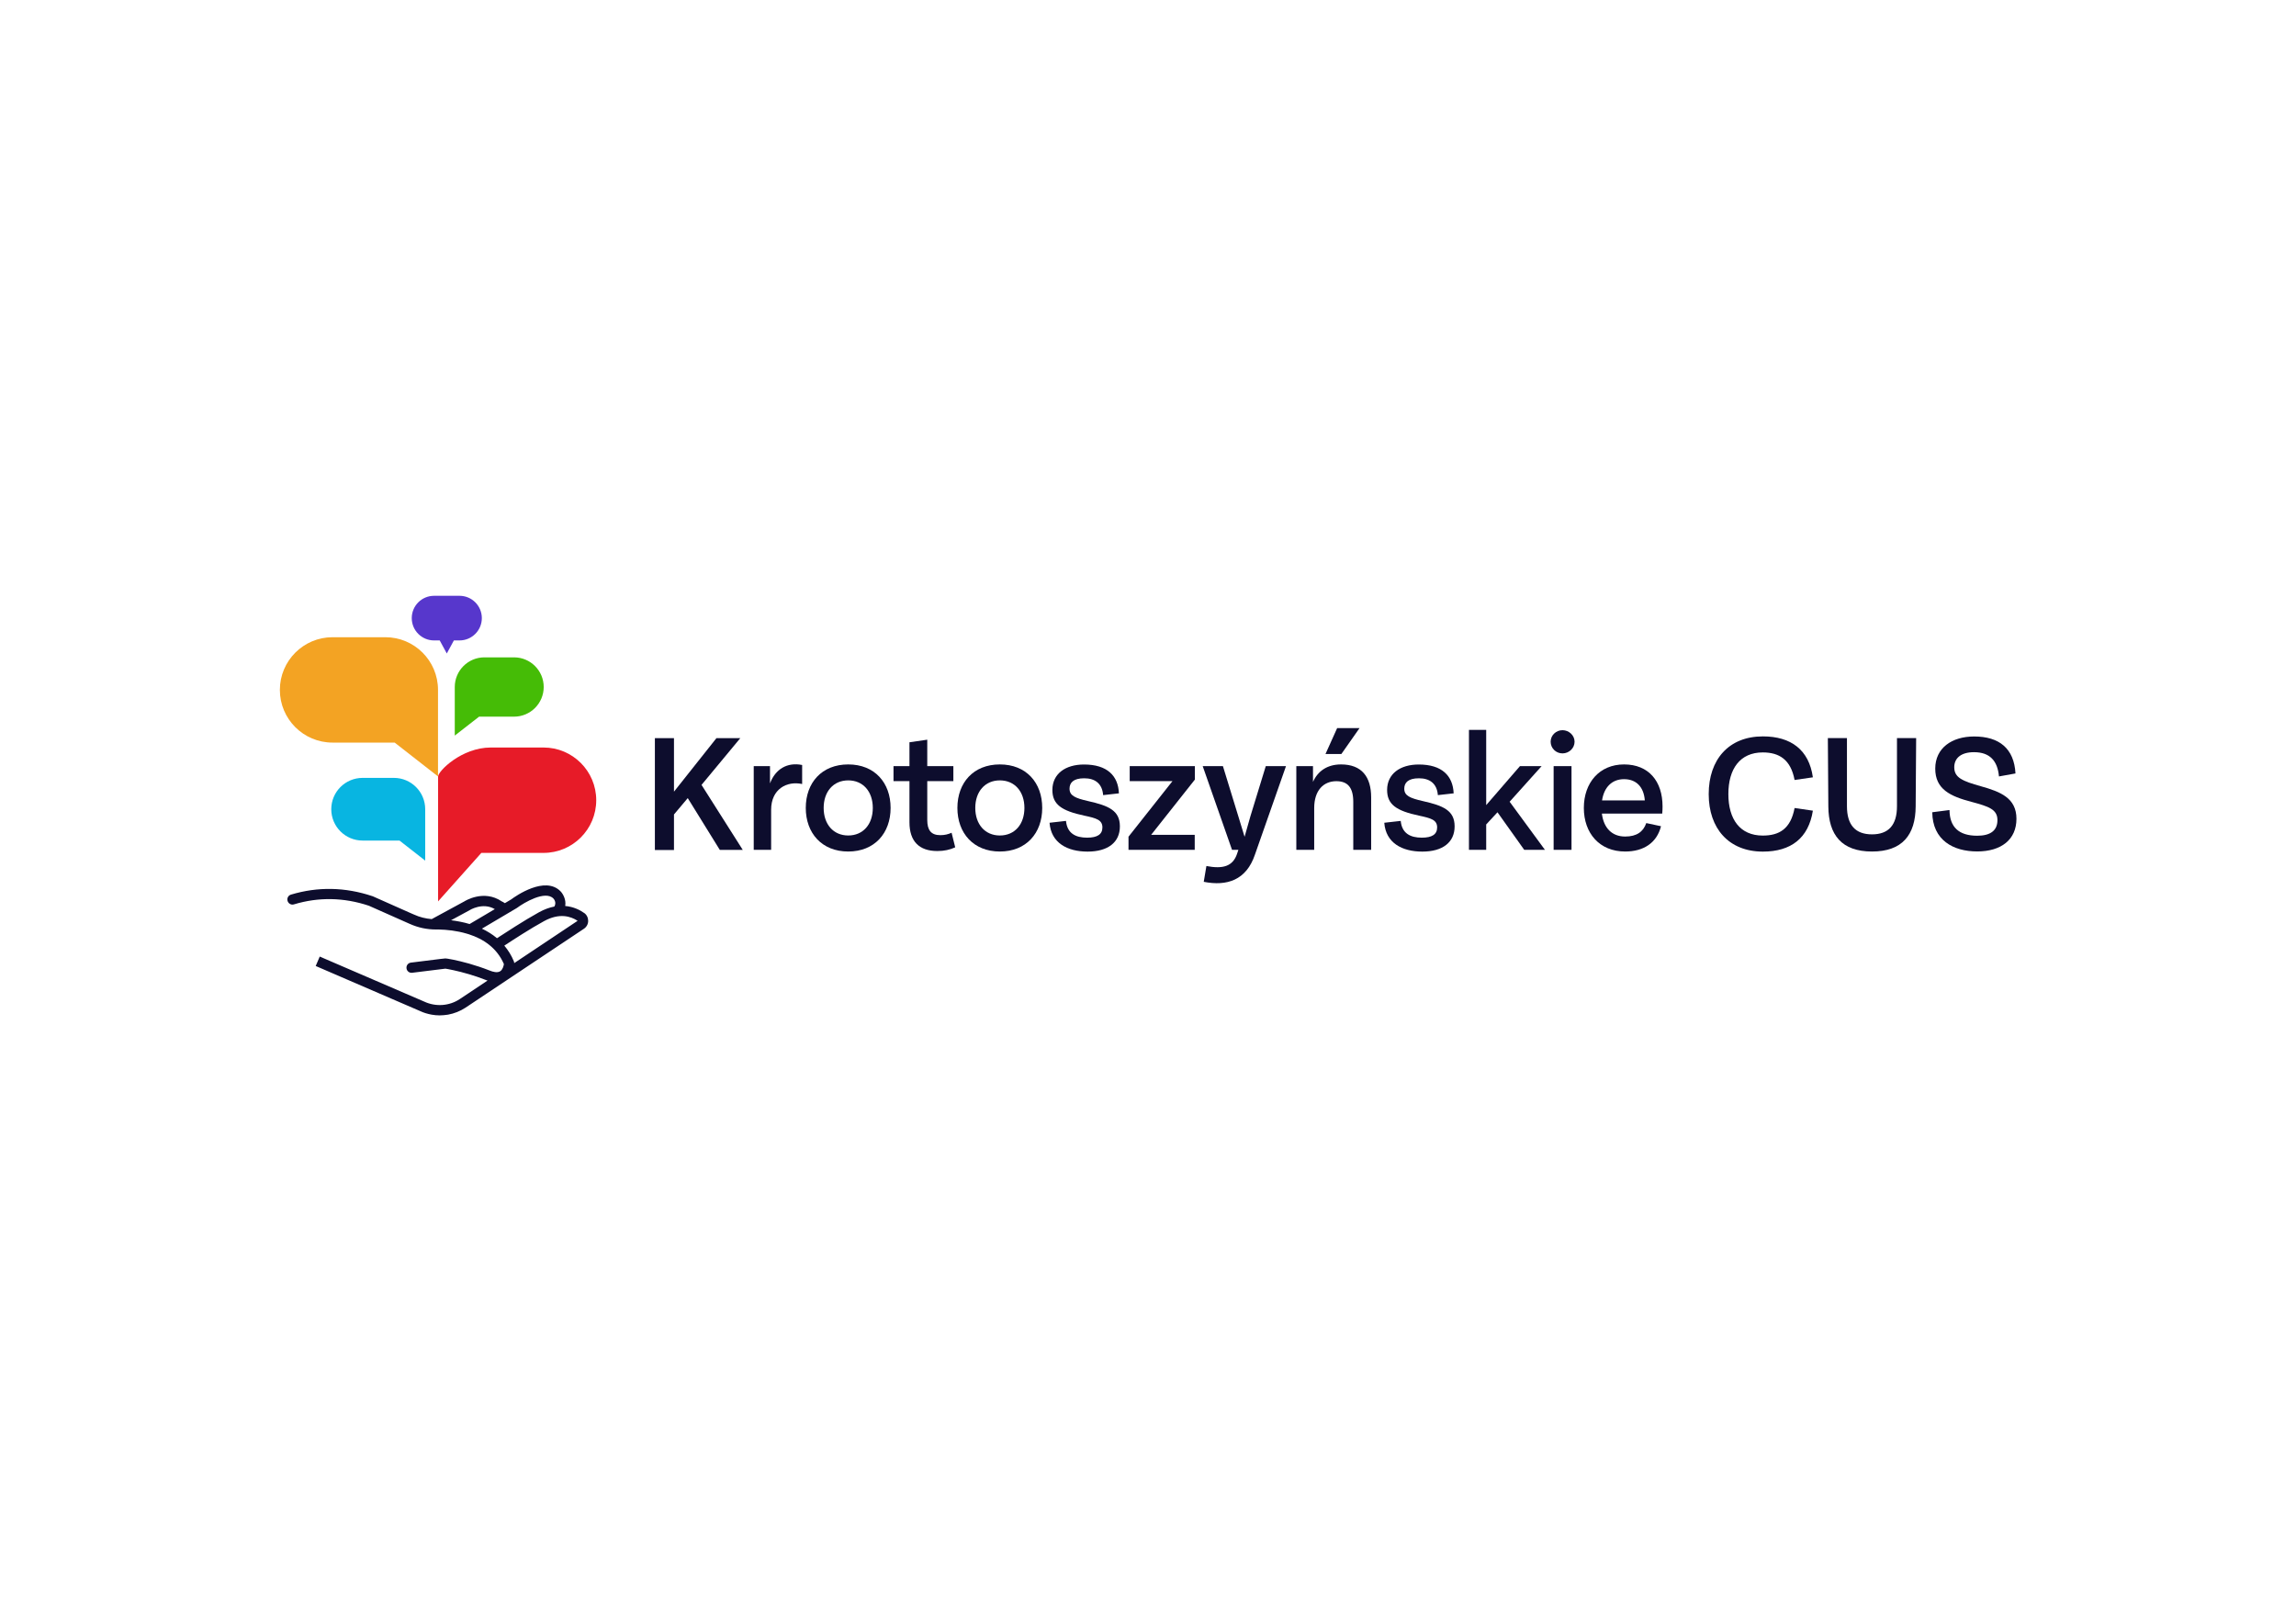 <?xml version="1.0" encoding="UTF-8"?>
<svg id="a" data-name="Layer 1" xmlns="http://www.w3.org/2000/svg" width="285" height="200" viewBox="0 0 285 200">
  <defs>
    <style>
      .b {
        fill: #08b5e1;
      }

      .b, .c, .d, .e, .f, .g {
        stroke-width: 0px;
      }

      .c {
        fill: #5737cc;
      }

      .d {
        fill: #e71b28;
      }

      .e {
        fill: #45bc06;
      }

      .f {
        fill: #0d0d2d;
      }

      .g {
        fill: #f3a323;
      }
    </style>
  </defs>
  <g>
    <g>
      <path class="f" d="M72.51,113.32c-.5-.36-1.31-.78-2.35-.87.13-.78-.26-1.48-.57-1.81-1.93-1.99-5.6.59-6.13.99l-.79.47c-.16-.11-.3-.18-.39-.22-2.23-1.52-4.58-.04-4.64,0l-4.05,2.2c-.75-.06-1.49-.24-2.19-.56l-.44-.19-4.68-2.08s-.04-.02-.06-.02c-3.38-1.13-6.78-1.19-10.1-.19-.34.1-.53.46-.42.79.1.33.46.53.79.42,3.05-.92,6.18-.87,9.3.17l5.09,2.26c1.03.46,2.12.69,3.23.69.11,0,.23,0,.35,0,1,.02,2.24.15,3.46.51.1.03.2.06.3.09,1.76.57,3.45,1.66,4.33,3.69-.04.26-.16.7-.46.89-.35.23-.91.08-1.32-.09-.88-.35-1.76-.63-2.55-.86-1.56-.44-2.77-.64-2.93-.64-.07,0-.14,0-4.28.52-.35.04-.6.36-.55.71.04.35.36.6.71.55,3.18-.4,3.94-.49,4.12-.51.26.04,1.45.25,2.93.69.65.19,1.36.43,2.07.71.08.03.16.06.23.08l-2.31,1.54-1.13.75c-1.3.87-2.99.99-4.42.32l-12.97-5.59-.5,1.17,12.95,5.59c.46.22.95.36,1.44.45.33.06.67.09,1,.09s.69-.04,1.03-.09c.77-.14,1.51-.43,2.18-.87l.42-.28,14.27-9.51c.33-.22.53-.58.53-.98,0-.39-.18-.77-.51-.99h0ZM58.29,112.97s1.62-1.02,3.13-.13l-3.13,1.85c-.8-.24-1.59-.38-2.3-.47l2.31-1.25h0ZM59.81,115.27l4.33-2.56.06-.04c.84-.63,3.48-2.19,4.49-1.15.05.05.43.48.12,1-.58.11-1.21.33-1.89.7-1.85,1.02-4.28,2.61-5.23,3.23-.58-.49-1.22-.88-1.88-1.19ZM63.83,119.54c0-.07-.02-.14-.04-.21-.31-.76-.72-1.4-1.19-1.96,1.05-.69,3.26-2.13,4.93-3.04,1.9-1.04,3.3-.61,4.17-.04l-7.87,5.25Z"/>
      <path class="d" d="M54.37,111.89l5.38-6.03h7.72c3.62,0,6.54-2.93,6.54-6.54s-2.93-6.54-6.54-6.54h-6.55c-3.62,0-6.54,2.93-6.54,3.6v15.53h0Z"/>
      <path class="g" d="M41.27,92.17h7.72l5.38,4.2v-10.74c0-3.62-2.93-6.54-6.54-6.54h-6.55c-3.61,0-6.54,2.93-6.54,6.54h0c0,3.62,2.93,6.54,6.54,6.54h0Z"/>
      <path class="e" d="M56.45,85.27v6.03l3.02-2.35h4.34c2.03,0,3.68-1.65,3.68-3.68s-1.65-3.68-3.68-3.68h-3.68c-2.03,0-3.68,1.65-3.68,3.68Z"/>
      <path class="b" d="M45.01,96.55c-2.15,0-3.89,1.74-3.89,3.89s1.74,3.89,3.89,3.89h4.58l3.19,2.49v-6.38c0-2.15-1.74-3.89-3.89-3.89h-3.89,0Z"/>
    </g>
    <path class="c" d="M57.04,73.95h-3.16c-1.53,0-2.77,1.24-2.77,2.77s1.24,2.77,2.77,2.77h.7l.88,1.62.88-1.62h.7c1.53,0,2.77-1.24,2.77-2.77s-1.24-2.77-2.77-2.77Z"/>
  </g>
  <g>
    <path class="f" d="M89.35,105.49l-3.98-6.43-1.71,2.03v4.41h-2.37v-13.88h2.37v6.64l5.27-6.64h2.96l-4.81,5.8,5.12,8.07h-2.86,0Z"/>
    <path class="f" d="M95.59,97.21c.65-1.72,2.1-2.64,3.98-2.26v2.36c-1.92-.41-3.85.64-3.85,3.2v4.97h-2.16v-10.39h2.02v2.12Z"/>
    <path class="f" d="M100.02,100.28c0-3.13,1.99-5.4,5.27-5.4s5.26,2.27,5.26,5.4-1.99,5.41-5.26,5.41-5.27-2.28-5.27-5.41h0ZM108.34,100.28c0-2.03-1.2-3.42-3.05-3.42s-3.05,1.4-3.05,3.42,1.2,3.42,3.05,3.42,3.05-1.39,3.05-3.42Z"/>
    <path class="f" d="M118.57,105.17c-.66.3-1.37.46-2.22.46-2.27,0-3.46-1.22-3.46-3.57v-5.11h-1.98v-1.86h1.98v-2.96l2.21-.32v3.28h3.24v1.86h-3.24v4.82c0,1.25.46,1.89,1.62,1.89.53,0,.96-.1,1.4-.3l.45,1.81Z"/>
    <path class="f" d="M118.84,100.28c0-3.13,1.99-5.4,5.27-5.4s5.26,2.27,5.26,5.4-1.99,5.41-5.26,5.41-5.27-2.28-5.27-5.41ZM127.16,100.28c0-2.03-1.2-3.42-3.05-3.42s-3.05,1.4-3.05,3.42,1.2,3.42,3.05,3.42,3.05-1.39,3.05-3.42Z"/>
    <path class="f" d="M130.28,102.12l2.04-.23c.15,1.54,1.18,2.08,2.62,2.08,1.27,0,1.9-.41,1.9-1.27,0-.94-.77-1.15-2.23-1.46-2.88-.61-3.98-1.41-3.98-3.2.01-2,1.62-3.15,3.93-3.15,2.88,0,4.24,1.4,4.33,3.58l-1.96.22c-.11-1.45-1.02-2.09-2.35-2.09s-1.82.54-1.82,1.29c0,.86.68,1.17,2.31,1.54,2.53.57,3.94,1.16,3.94,3.14s-1.48,3.13-4.01,3.13-4.53-1.09-4.72-3.57h0Z"/>
    <path class="f" d="M148.32,95.09v1.67l-5.43,6.86h5.41v1.86h-8.22v-1.63l5.46-6.9h-5.31v-1.86h8.1,0Z"/>
    <path class="f" d="M157.12,95.09h2.51l-3.85,10.97c-1.07,3.19-3.48,3.96-6.36,3.39l.33-1.96c2.04.39,3.27.05,3.8-1.5l.17-.51h-.79l-3.64-10.39h2.51l1.91,6.22c.26.85.52,1.73.78,2.55.22-.81.46-1.65.72-2.54l1.91-6.23h0Z"/>
    <path class="f" d="M170.2,98.98v6.5h-2.22v-5.95c0-1.76-.67-2.57-2.1-2.57-1.6,0-2.75,1.15-2.75,3.33v5.19h-2.22v-10.39h2.07v1.96c.59-1.33,1.76-2.17,3.48-2.17,2.58,0,3.74,1.55,3.74,4.1h0ZM168.76,90.37l-2.26,3.22h-1.97l1.45-3.22h2.78Z"/>
    <path class="f" d="M171.83,102.12l2.04-.23c.15,1.54,1.18,2.08,2.62,2.08,1.27,0,1.9-.41,1.9-1.27,0-.94-.77-1.15-2.23-1.46-2.88-.61-3.98-1.41-3.98-3.2.01-2,1.62-3.15,3.93-3.15,2.88,0,4.24,1.4,4.33,3.58l-1.96.22c-.11-1.45-1.02-2.09-2.35-2.09s-1.82.54-1.82,1.29c0,.86.68,1.17,2.31,1.54,2.53.57,3.94,1.16,3.94,3.14s-1.48,3.13-4.01,3.13-4.53-1.09-4.72-3.57h0Z"/>
    <path class="f" d="M189.2,105.48l-3.32-4.66-1.4,1.51v3.15h-2.14v-14.89h2.14v9.34l4.19-4.84h2.69l-3.97,4.42,4.38,5.97h-2.58Z"/>
    <path class="f" d="M192.48,92.06c0-.8.68-1.43,1.47-1.43s1.5.63,1.5,1.43-.68,1.45-1.5,1.45-1.47-.65-1.47-1.45ZM192.85,105.48v-10.39h2.22v10.39h-2.22Z"/>
    <path class="f" d="M206.34,100.98h-7.5c.22,1.79,1.25,2.85,2.89,2.85,1.44,0,2.25-.6,2.62-1.67l1.83.39c-.53,2.09-2.19,3.14-4.45,3.14-3.19,0-5.13-2.28-5.13-5.41s1.94-5.4,4.99-5.4,4.78,2.07,4.78,5.22c0,.28-.01.56-.04.88ZM198.86,99.35h5.31c-.13-1.71-1.09-2.64-2.58-2.64s-2.48.99-2.73,2.64Z"/>
    <path class="f" d="M212.1,98.56c0-4.27,2.47-7.16,6.73-7.16,3.48,0,5.72,1.67,6.2,5.08l-2.27.33c-.48-2.55-1.93-3.42-3.95-3.42-2.82,0-4.27,2.04-4.27,5.17s1.45,5.15,4.27,5.15c2.04,0,3.46-.82,3.95-3.42l2.27.33c-.54,3.41-2.72,5.08-6.2,5.08-4.25,0-6.73-2.89-6.73-7.13h0Z"/>
    <path class="f" d="M226.95,100.09l-.06-8.48h2.37v8.46c0,2.35,1.07,3.49,3.11,3.49s3.1-1.14,3.1-3.49v-8.46h2.38l-.06,8.48c-.02,3.55-1.67,5.6-5.42,5.6s-5.4-2.05-5.42-5.6h0Z"/>
    <path class="f" d="M239.82,100.82l2.17-.28c.02,2.09,1.13,3.19,3.44,3.19,1.58,0,2.51-.6,2.51-1.94s-1.09-1.69-3.2-2.26c-2.65-.69-4.52-1.57-4.52-4.13s2.07-3.99,4.83-3.99c3.11,0,4.96,1.49,5.13,4.59l-2.05.37c-.17-1.92-1.12-3.01-3.1-3.01-1.61,0-2.45.74-2.45,1.87,0,1.3,1.03,1.72,3.31,2.36,2.43.68,4.41,1.46,4.41,4.04s-1.89,4.05-4.87,4.05-5.54-1.4-5.58-4.86h0Z"/>
  </g>
</svg>